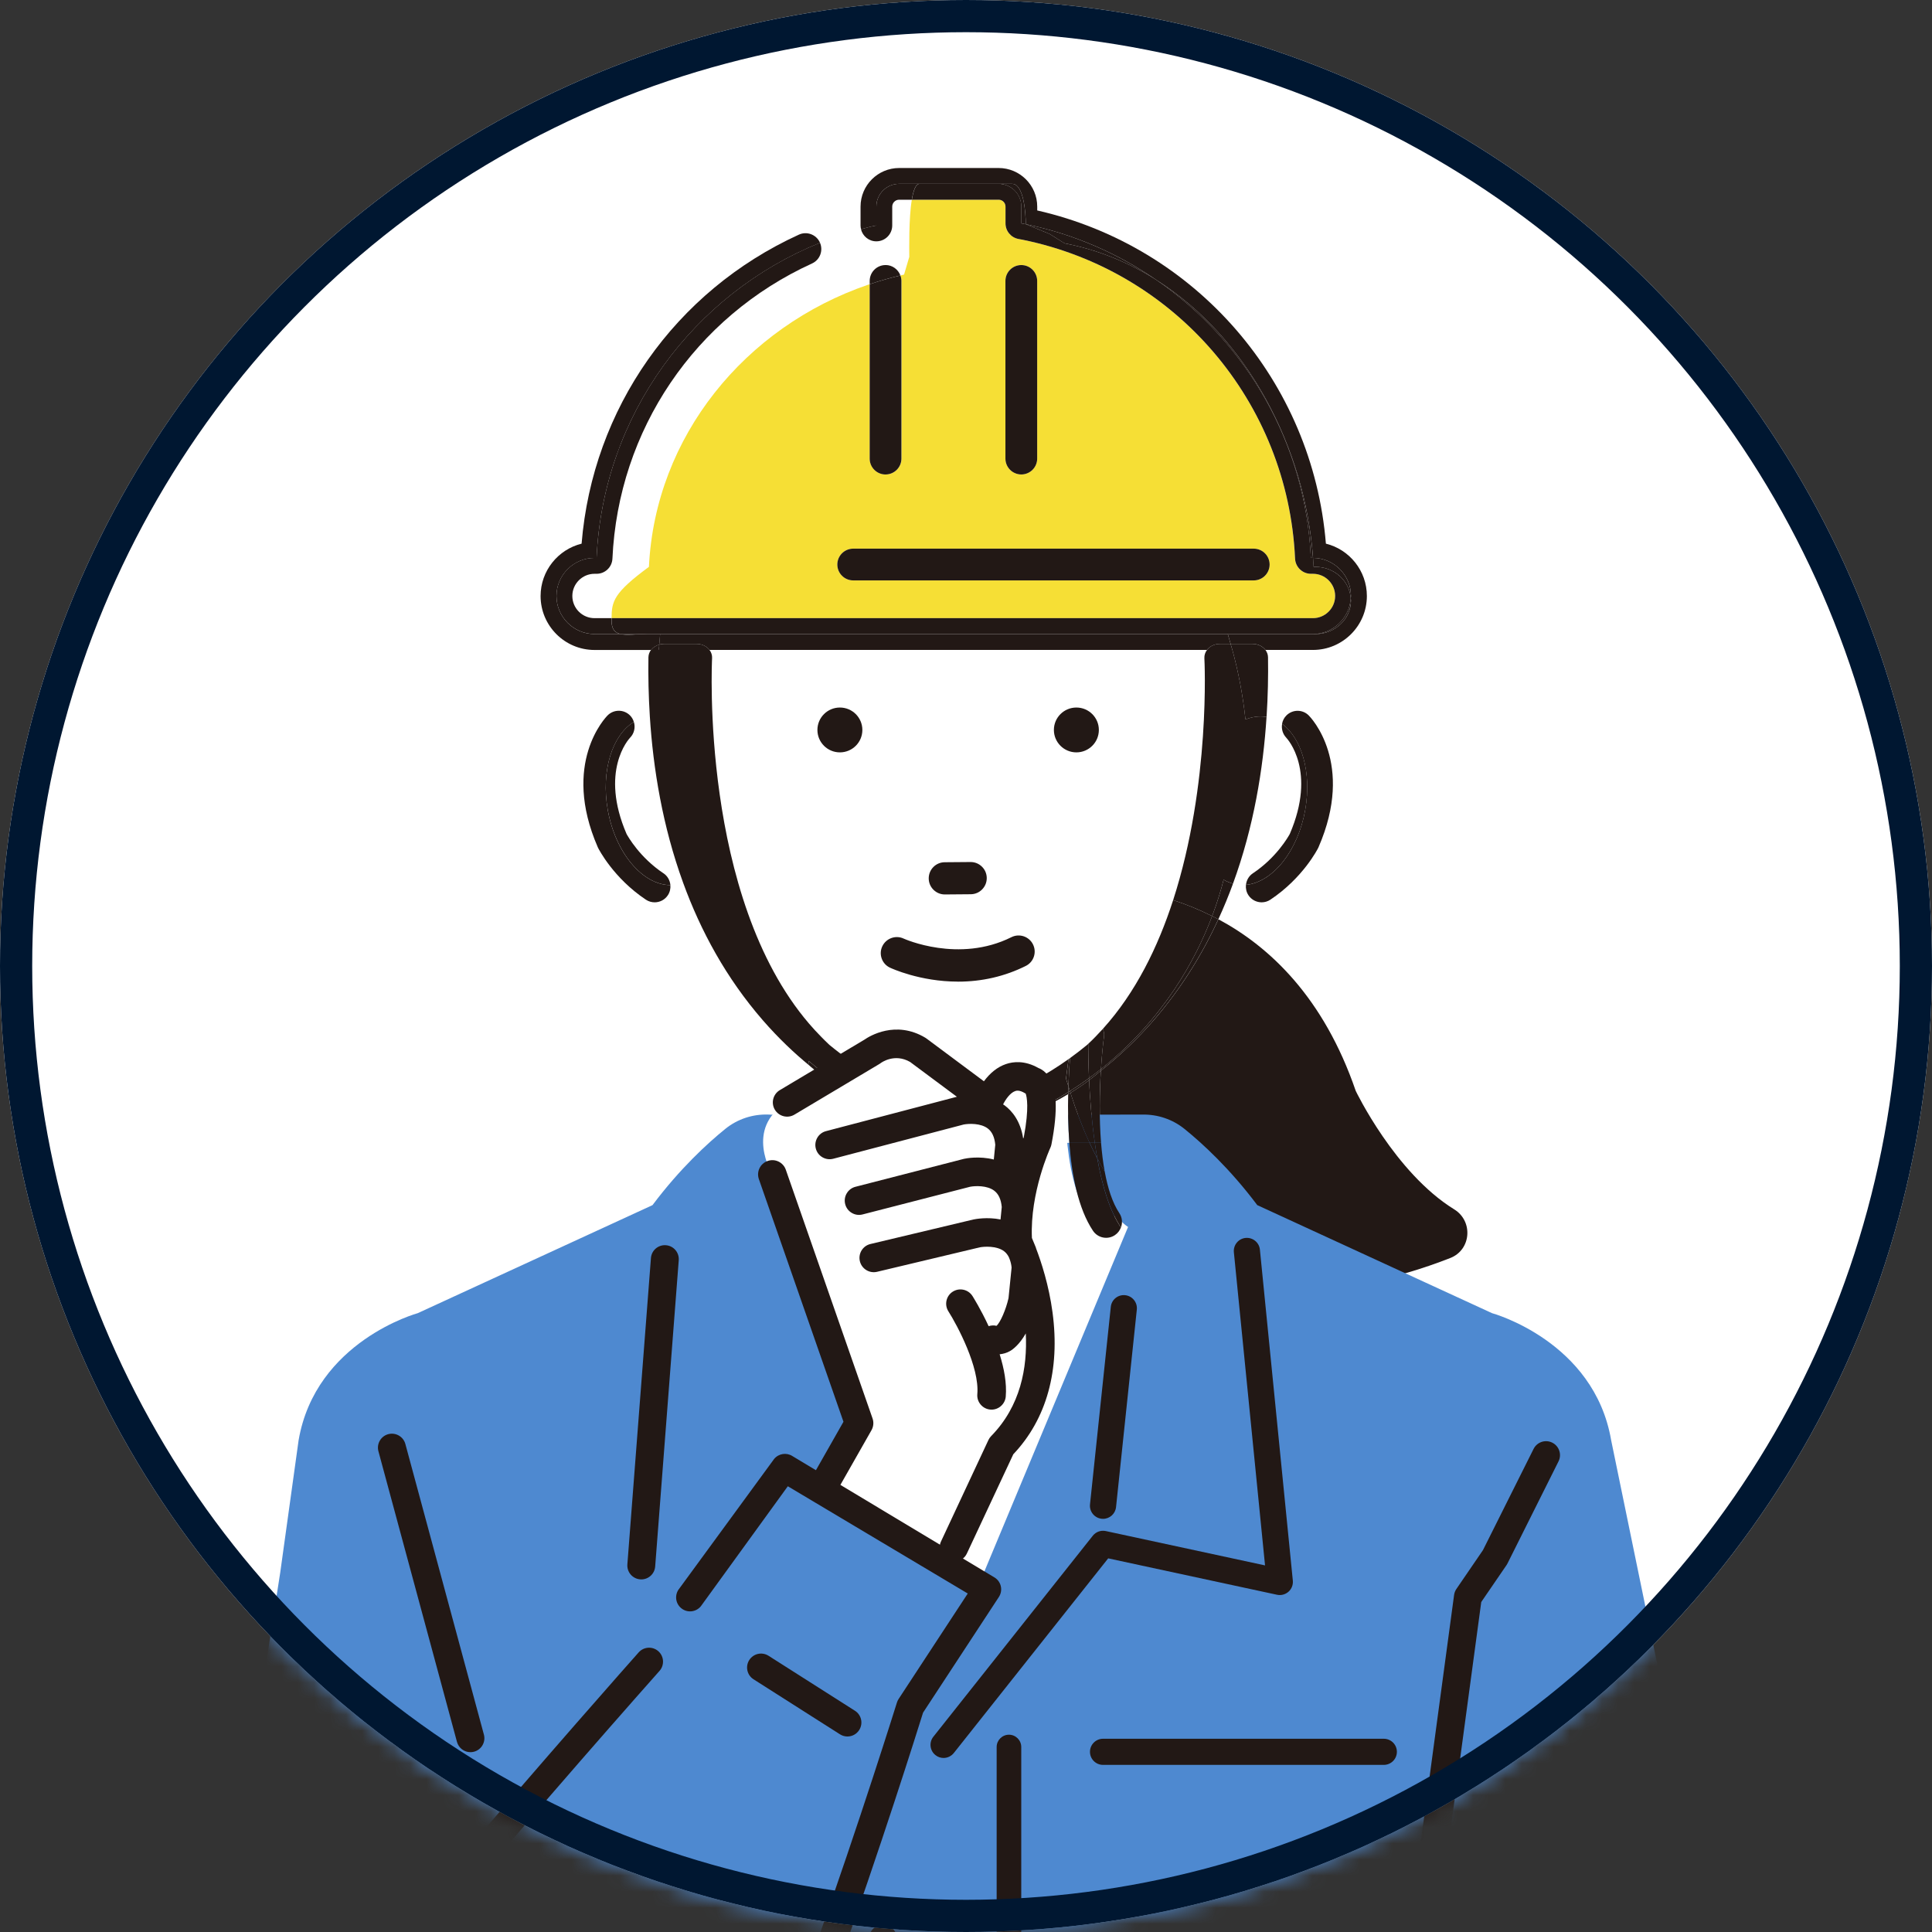 <svg width="120" height="120" viewBox="0 0 120 120" fill="none" xmlns="http://www.w3.org/2000/svg">
<rect x="0" y="0" width="120" height="120" fill="#333333" stroke="none"/>
<circle cx="60" cy="60" r="60" fill="white"/>
<mask id="mask0_38_4736" style="mask-type:alpha" maskUnits="userSpaceOnUse" x="0" y="0" width="120" height="120">
<circle cx="60" cy="60" r="60" fill="#D9D9D9"/>
</mask>
<g mask="url(#mask0_38_4736)">
<path d="M68.611 66.314C68.534 66.381 68.453 66.438 68.376 66.504C68.296 67.833 68.268 69.443 68.391 70.982L71.968 70.979C73.053 70.957 74.11 71.316 74.955 71.999C76.221 73.026 78.149 74.796 80.076 77.367L84.155 79.778C86.369 79.437 88.421 78.788 90.083 78.136C91.382 77.625 91.512 75.849 90.325 75.116C86.638 72.842 84.208 67.759 84.208 67.759C82.213 61.941 78.849 58.795 75.677 57.097C74.669 59.288 73.355 61.417 71.655 63.374C70.617 64.567 69.577 65.535 68.613 66.314H68.611Z" fill="#221815"/>
<path d="M109.834 136.868L100.073 89.462C99.018 83.293 92.672 81.563 92.672 81.563L78.092 74.853C76.395 72.59 74.696 71.03 73.58 70.127C72.837 69.524 71.906 69.209 70.949 69.229L48.444 69.253L47.731 69.227C46.76 69.192 45.809 69.504 45.054 70.114C43.94 71.016 42.234 72.579 40.528 74.853L25.947 81.563C25.947 81.563 19.602 83.293 18.546 89.462L17.405 97.679L14.586 115.768L10.192 139.186C10.304 145.79 12.631 156.748 21.513 157.779L24.34 158.921L26.197 174.493L90.554 174.126L92.225 158.806L94.466 158.454C101.906 158.21 108.766 154.432 110.199 150.771C111.549 147.32 110.498 140.513 109.833 136.866L109.834 136.868Z" fill="#4E89D0"/>
<path d="M58.608 109.19C58.43 109.19 58.252 109.133 58.104 109.014C57.752 108.735 57.693 108.224 57.972 107.872L67.876 95.386C68.068 95.144 68.382 95.031 68.684 95.097L78.574 97.23L76.638 77.779C76.595 77.332 76.921 76.934 77.366 76.89C77.813 76.848 78.211 77.172 78.255 77.617L80.3 98.177C80.325 98.435 80.226 98.69 80.032 98.864C79.838 99.036 79.574 99.108 79.319 99.053L68.832 96.792L59.244 108.882C59.082 109.083 58.846 109.19 58.606 109.19H58.608Z" fill="#221815"/>
<path d="M68.512 94.336C68.483 94.336 68.455 94.336 68.426 94.333C67.979 94.285 67.656 93.886 67.702 93.44L68.994 81.169C69.042 80.722 69.439 80.399 69.886 80.447C70.334 80.494 70.656 80.894 70.61 81.339L69.319 93.611C69.275 94.028 68.923 94.338 68.512 94.338V94.336Z" fill="#221815"/>
<path d="M85.951 109.62H68.512C68.063 109.62 67.7 109.258 67.7 108.809C67.7 108.36 68.065 107.997 68.512 107.997H85.951C86.4 107.997 86.763 108.36 86.763 108.809C86.763 109.258 86.398 109.62 85.951 109.62Z" fill="#221815"/>
<path d="M62.668 137.251C62.247 137.251 61.904 136.908 61.904 136.487V108.51C61.904 108.089 62.247 107.746 62.668 107.746C63.09 107.746 63.432 108.089 63.432 108.51V136.487C63.432 136.908 63.09 137.251 62.668 137.251Z" fill="#221815"/>
<path d="M86.785 132.613C86.746 132.613 86.708 132.612 86.667 132.606C86.193 132.542 85.861 132.106 85.925 131.631L90.316 99.068C90.334 98.934 90.383 98.806 90.459 98.694L92.109 96.282L95.254 89.994C95.468 89.567 95.987 89.391 96.416 89.607C96.844 89.821 97.017 90.342 96.802 90.769L93.632 97.111C93.614 97.145 93.594 97.18 93.572 97.213L92.003 99.504L87.64 131.862C87.582 132.296 87.21 132.613 86.783 132.613H86.785Z" fill="#221815"/>
<path d="M54.844 139.575C54.366 139.575 53.977 139.186 53.977 138.708V120.413C53.977 119.935 54.366 119.546 54.844 119.546C55.322 119.546 55.711 119.935 55.711 120.413V138.708C55.711 139.186 55.322 139.575 54.844 139.575Z" fill="#221815"/>
<path d="M16.045 133.711C15.924 133.711 15.8 133.685 15.682 133.63C15.248 133.431 15.058 132.916 15.259 132.481C17.482 127.664 38.763 103.652 39.669 102.633C39.986 102.276 40.533 102.243 40.891 102.56C41.248 102.877 41.281 103.425 40.964 103.782C33.358 112.354 18.526 129.537 16.833 133.207C16.687 133.524 16.373 133.711 16.045 133.711Z" fill="#221815"/>
<path d="M39.831 98.098C39.809 98.098 39.787 98.098 39.764 98.097C39.287 98.06 38.93 97.644 38.967 97.166L40.431 78.14C40.467 77.663 40.883 77.306 41.361 77.343C41.838 77.379 42.195 77.795 42.158 78.274L40.694 97.299C40.66 97.754 40.28 98.1 39.831 98.1V98.098Z" fill="#221815"/>
<path d="M29.218 108.831C28.837 108.831 28.487 108.576 28.383 108.191L23.505 90.142C23.38 89.68 23.653 89.204 24.115 89.079C24.577 88.955 25.053 89.228 25.178 89.689L30.056 107.739C30.18 108.2 29.907 108.677 29.445 108.801C29.37 108.822 29.293 108.831 29.218 108.831Z" fill="#221815"/>
<path d="M66.346 67.961C65.672 68.366 64.972 68.721 64.239 69.016C64.158 69.049 64.109 69.067 64.094 69.073C63.973 69.117 63.849 69.139 63.726 69.139C63.711 69.139 63.698 69.133 63.684 69.133C63.022 69.368 62.379 69.538 61.756 69.652C61.641 70.004 61.278 70.26 60.842 70.26H58.095C57.641 70.26 57.263 69.98 57.166 69.606C56.515 69.474 55.936 69.302 55.44 69.123C55.398 69.128 55.357 69.139 55.313 69.139C55.191 69.139 55.064 69.117 54.945 69.073C54.93 69.067 54.881 69.049 54.798 69.016C53.937 68.67 53.12 68.241 52.339 67.745C52.372 68.921 52.314 70.013 52.202 71.002L66.419 70.986C66.341 69.942 66.326 68.904 66.348 67.961H66.346Z" fill="white"/>
<path d="M70.068 76.21C69.773 76.016 69.511 75.741 69.276 75.401C69.21 75.578 69.091 75.74 68.922 75.853C68.494 76.139 67.917 76.022 67.631 75.595C66.769 74.303 66.386 72.361 66.24 70.427L52.779 70.442C52.435 73.497 51.568 75.5 51.509 75.63C51.355 75.976 51.014 76.183 50.657 76.183C50.531 76.183 50.403 76.157 50.28 76.102C50.108 76.025 49.97 75.903 49.875 75.754C49.492 76.154 49.12 76.377 48.823 76.498L58.602 103.695L70.066 76.21H70.068Z" fill="white"/>
<path d="M68.001 70.984H68.389C68.267 69.445 68.294 67.833 68.375 66.504C68.135 66.707 67.895 66.907 67.645 67.094C67.699 68.241 67.803 69.616 68.001 70.984Z" fill="#221815"/>
<path d="M69.626 76.238C69.731 75.952 69.707 75.624 69.525 75.351C69.095 74.706 68.807 73.801 68.618 72.777C68.461 72.507 68.307 72.232 68.156 71.947C68.459 73.63 68.922 75.21 69.628 76.238H69.626Z" fill="#221815"/>
<path d="M68.155 71.946C68.305 72.234 68.459 72.509 68.617 72.776C68.512 72.207 68.439 71.602 68.389 70.983H68.001C68.047 71.305 68.098 71.627 68.155 71.946Z" fill="#221815"/>
<path d="M66.487 67.882C66.442 67.91 66.392 67.933 66.346 67.961C66.324 68.905 66.339 69.942 66.418 70.986H67.677C67.242 70.046 66.846 69.007 66.489 67.882H66.487Z" fill="#221815"/>
<path d="M67.677 70.984H68.001C67.805 69.615 67.7 68.241 67.645 67.094C67.27 67.374 66.883 67.638 66.487 67.882C66.847 69.007 67.24 70.046 67.675 70.984H67.677Z" fill="#221815"/>
<path d="M67.677 70.984H66.418C66.572 73.026 66.977 75.08 67.885 76.443C68.186 76.896 68.798 77.019 69.249 76.716C69.428 76.597 69.553 76.427 69.623 76.238C68.917 75.21 68.454 73.63 68.151 71.946C67.988 71.635 67.827 71.318 67.673 70.984H67.677Z" fill="#221815"/>
<path d="M68.155 71.946C68.098 71.628 68.047 71.307 68.001 70.984H67.677C67.83 71.318 67.992 71.635 68.155 71.946Z" fill="#221815"/>
<path d="M76.813 54.949C77.005 54.98 77.198 54.98 77.388 54.962C77.418 54.68 77.562 54.412 77.817 54.244C79.283 53.267 80.016 51.973 80.109 51.801C81.795 47.889 79.967 45.903 79.888 45.82C79.662 45.584 79.578 45.261 79.631 44.961C79.342 44.746 79.019 44.6 78.667 44.537C78.459 47.77 77.872 51.363 76.584 54.889C76.661 54.91 76.734 54.938 76.813 54.951V54.949Z" fill="white"/>
<path d="M59.187 61.659H59.203C59.203 61.659 59.224 61.659 59.227 61.659C59.251 61.659 59.277 61.659 59.301 61.659C61.206 61.659 61.967 60.56 62.267 59.583H56.541C57.058 61.718 59.161 61.657 59.187 61.659Z" fill="white"/>
<path d="M40.183 44.528C39.89 44.576 39.621 44.686 39.368 44.84C39.472 45.175 39.397 45.553 39.135 45.82C39.04 45.921 37.239 47.909 38.915 51.801C39.001 51.962 39.734 53.261 41.208 54.244C41.466 54.416 41.613 54.691 41.638 54.978C41.761 54.978 41.882 54.971 42.005 54.951C42.153 54.927 42.294 54.887 42.432 54.832C41.153 51.315 40.572 47.735 40.365 44.514C40.304 44.517 40.244 44.519 40.183 44.528Z" fill="white"/>
<path d="M66.498 65.247H66.436L66.366 65.786C66.397 65.764 66.428 65.742 66.458 65.72C66.471 65.551 66.484 65.392 66.498 65.247Z" fill="white"/>
<path d="M74.969 40.369H44.066C44.182 40.519 44.24 40.699 44.231 40.882C44.22 41.059 43.485 55.697 50.261 63.593C50.492 63.862 50.734 64.124 50.983 64.377C51.157 64.553 51.332 64.73 51.513 64.899C51.731 65.079 51.944 65.245 52.151 65.405C53.952 66.777 55.361 67.387 55.636 67.501C55.658 67.51 55.678 67.517 55.7 67.527C56.178 67.713 56.398 68.207 56.191 68.632C56.054 68.914 55.761 69.086 55.44 69.124C55.936 69.304 56.516 69.475 57.166 69.608C57.15 69.548 57.14 69.484 57.14 69.419V68.692C57.14 68.227 57.567 67.847 58.097 67.847H60.844C61.371 67.847 61.8 68.225 61.8 68.692V69.419C61.8 69.502 61.782 69.579 61.758 69.654C62.381 69.54 63.024 69.37 63.686 69.135C63.332 69.121 63 68.938 62.85 68.632C62.643 68.207 62.861 67.713 63.341 67.527C63.365 67.517 63.389 67.508 63.413 67.499C63.669 67.395 64.835 66.887 66.372 65.791C66.359 65.936 66.478 65.557 66.463 65.725C66.808 65.476 67.171 65.198 67.546 64.888C67.563 64.873 67.578 64.855 67.594 64.84C67.913 64.543 68.215 64.23 68.507 63.908C70.539 61.663 71.928 58.826 72.87 55.915C75.208 48.688 74.817 41.016 74.81 40.886C74.799 40.702 74.86 40.523 74.975 40.372L74.969 40.369ZM52.167 46.731C51.396 46.731 50.771 46.108 50.771 45.338C50.771 44.569 51.396 43.946 52.167 43.946C52.939 43.946 53.563 44.569 53.563 45.338C53.563 46.108 52.939 46.731 52.167 46.731ZM60.999 55.218C60.814 55.405 60.569 55.51 60.307 55.512L58.731 55.525C58.599 55.525 58.469 55.501 58.35 55.451C58.232 55.404 58.124 55.332 58.033 55.242C57.846 55.059 57.741 54.813 57.739 54.551C57.738 54.289 57.838 54.042 58.022 53.855C58.207 53.668 58.452 53.564 58.714 53.562L60.29 53.549C60.554 53.547 60.801 53.646 60.988 53.831C61.175 54.015 61.28 54.26 61.282 54.522C61.283 54.784 61.183 55.032 60.999 55.218ZM65.456 45.338C65.456 44.569 66.082 43.946 66.852 43.946C67.622 43.946 68.248 44.569 68.248 45.338C68.248 46.108 67.623 46.731 66.852 46.731C66.081 46.731 65.456 46.108 65.456 45.338Z" fill="white"/>
<path d="M66.856 46.731C67.627 46.731 68.252 46.108 68.252 45.338C68.252 44.569 67.627 43.946 66.856 43.946C66.084 43.946 65.459 44.569 65.459 45.338C65.459 46.108 66.086 46.731 66.856 46.731Z" fill="#221815"/>
<path d="M52.167 46.731C52.938 46.731 53.563 46.108 53.563 45.338C53.563 44.569 52.938 43.946 52.167 43.946C51.396 43.946 50.771 44.569 50.771 45.338C50.771 46.108 51.396 46.731 52.167 46.731Z" fill="#221815"/>
<path d="M56.151 17.053C56.178 17.048 56.204 17.042 56.151 17.053V17.053Z" fill="white"/>
<path d="M50.439 16.364C43.156 19.686 38.406 26.712 38.041 34.697C38.017 35.223 37.583 35.639 37.057 35.639H36.929C36.169 35.639 35.551 36.259 35.551 37.017C35.551 37.776 36.17 38.395 36.929 38.395H37.984C37.99 37.36 38.098 36.83 40.304 35.209C40.693 27.119 46.256 20.306 53.93 17.68C53.959 17.669 53.99 17.662 54.02 17.652V17.449C54.02 16.905 54.461 16.463 55.006 16.463C55.431 16.463 55.788 16.733 55.927 17.11C56.002 17.092 56.076 17.07 56.151 17.053C56.096 17.064 56.123 17.059 56.151 17.053L56.475 15.956C56.475 15.492 56.437 13.594 56.633 12.405H55.845C55.608 12.405 55.418 12.597 55.418 12.832V14.004C55.418 14.548 54.976 14.99 54.432 14.99C53.968 14.99 53.584 14.669 53.477 14.239C52.874 14.4 52.277 14.578 51.696 14.789C51.44 14.882 51.185 14.979 50.934 15.08C51.145 15.571 50.927 16.143 50.439 16.366V16.364Z" fill="white"/>
<path d="M82.924 37.017C82.924 36.257 82.305 35.639 81.546 35.639H81.42C80.892 35.639 80.459 35.225 80.436 34.697C79.992 24.984 73.034 16.839 63.515 14.891L63.251 14.842C62.786 14.754 62.451 14.347 62.451 13.874V12.832C62.451 12.597 62.258 12.405 62.024 12.405H56.635C56.438 13.594 56.477 15.49 56.477 15.956L56.153 17.053C56.18 17.048 56.206 17.042 56.153 17.053C56.078 17.07 56.004 17.092 55.929 17.11C55.968 17.216 55.993 17.33 55.993 17.449V28.484C55.993 29.028 55.552 29.47 55.007 29.47C54.463 29.47 54.022 29.028 54.022 28.484V17.652C53.992 17.662 53.961 17.671 53.932 17.68C46.258 20.306 40.695 27.119 40.306 35.209C38.1 36.83 37.992 37.36 37.986 38.395H81.548C82.308 38.395 82.926 37.778 82.926 37.017H82.924ZM62.449 17.449C62.449 16.905 62.89 16.463 63.435 16.463C63.979 16.463 64.421 16.905 64.421 17.449V28.484C64.421 29.028 63.979 29.47 63.435 29.47C62.89 29.47 62.449 29.028 62.449 28.484V17.449ZM77.872 36.05H52.994C52.449 36.05 52.008 35.608 52.008 35.064C52.008 34.52 52.449 34.078 52.994 34.078H77.872C78.416 34.078 78.858 34.52 78.858 35.064C78.858 35.608 78.416 36.05 77.872 36.05Z" fill="#F6DF35"/>
<path d="M56.151 17.053C56.096 17.064 56.123 17.059 56.151 17.053V17.053Z" fill="#F6DF35"/>
<path d="M54.432 14.004V12.831C54.432 12.051 55.064 11.419 55.845 11.419H62.863C63.589 11.419 63.713 13.238 63.713 13.925C66.676 14.532 69.423 15.732 71.827 17.39C77.502 20.982 81.061 27.828 81.555 34.653C82.851 34.659 83.912 35.72 83.912 37.017C83.912 37.067 83.901 37.112 83.897 37.16C83.901 37.206 83.912 37.25 83.912 37.296C83.912 38.443 82.922 39.383 81.711 39.383H76.261C76.324 39.583 76.379 39.791 76.439 39.995H77.806C78.136 39.995 78.427 40.143 78.6 40.369H81.55C83.397 40.369 84.899 38.866 84.899 37.019C84.899 35.449 83.813 34.127 82.354 33.767C81.531 23.698 74.293 15.322 64.424 13.071V12.833C64.424 11.51 63.349 10.435 62.026 10.435H55.849C54.526 10.435 53.45 11.51 53.45 12.833V14.006C53.45 14.087 53.463 14.165 53.481 14.241C53.683 14.185 53.882 14.127 54.088 14.077C54.203 14.05 54.32 14.03 54.436 14.006L54.432 14.004Z" fill="#221815"/>
<path d="M40.949 40.037C40.966 39.817 40.982 39.597 41.004 39.383H40.183C39.531 39.383 38.944 39.476 38.539 39.383H36.927C35.626 39.383 34.563 38.318 34.563 37.019C34.563 35.72 35.628 34.655 36.927 34.655H37.055C37.46 25.772 43.084 18.248 50.934 15.082C50.93 15.074 50.93 15.067 50.926 15.062C50.701 14.567 50.117 14.347 49.62 14.574C41.919 18.089 36.808 25.391 36.124 33.768C34.664 34.129 33.577 35.451 33.577 37.021C33.577 38.868 35.08 40.371 36.929 40.371H40.441C40.561 40.213 40.74 40.097 40.951 40.039L40.949 40.037Z" fill="#221815"/>
<path d="M75.067 40.257C75.248 40.09 75.497 39.995 75.759 39.995H76.435C76.377 39.791 76.322 39.583 76.257 39.383H41.002C40.98 39.597 40.964 39.817 40.947 40.037C41.037 40.011 41.132 39.995 41.231 39.995H43.274C43.536 39.995 43.788 40.09 43.967 40.257C44.004 40.292 44.035 40.33 44.064 40.369H74.968C74.997 40.33 75.028 40.292 75.065 40.257H75.067Z" fill="#221815"/>
<path d="M37.056 34.654H36.927C35.626 34.654 34.563 35.718 34.563 37.017C34.563 38.316 35.628 39.381 36.927 39.381H38.54C38.195 39.302 37.983 39.088 37.983 38.558C37.983 38.502 37.983 38.448 37.983 38.395H36.927C36.167 38.395 35.549 37.778 35.549 37.017C35.549 36.257 36.169 35.639 36.927 35.639H37.056C37.583 35.639 38.016 35.225 38.039 34.697C38.404 26.712 43.156 19.686 50.438 16.364C50.927 16.141 51.143 15.569 50.932 15.078C43.082 18.244 37.461 25.768 37.054 34.652L37.056 34.654Z" fill="#221815"/>
<path d="M54.432 14.99C54.976 14.99 55.418 14.548 55.418 14.004V12.832C55.418 12.597 55.61 12.405 55.845 12.405H56.633C56.728 11.829 56.876 11.419 57.113 11.419H55.845C55.064 11.419 54.432 12.051 54.432 12.832V14.004C54.316 14.03 54.197 14.048 54.084 14.076C53.88 14.123 53.681 14.184 53.477 14.239C53.584 14.669 53.968 14.99 54.432 14.99Z" fill="#221815"/>
<path d="M81.709 35.209C82.871 35.209 83.82 36.075 83.895 37.16C83.899 37.112 83.91 37.067 83.91 37.017C83.91 35.72 82.851 34.659 81.553 34.653C81.566 34.839 81.581 35.023 81.59 35.209H81.707H81.709Z" fill="#221815"/>
<path d="M66.152 15.12C68.219 15.521 70.117 16.309 71.825 17.39C69.421 15.732 66.674 14.532 63.711 13.925L65.124 14.503C65.21 14.519 66.066 15.104 66.152 15.12Z" fill="#221815"/>
<path d="M81.546 39.383H81.709C82.92 39.383 83.91 38.445 83.91 37.296C83.91 37.25 83.899 37.206 83.895 37.16C83.82 38.393 82.797 39.383 81.544 39.383H81.546Z" fill="#221815"/>
<path d="M63.434 12.832V13.874C63.526 13.892 63.62 13.907 63.711 13.925C63.711 13.236 63.588 11.419 62.861 11.419H62.02C62.8 11.419 63.433 12.051 63.433 12.832H63.434Z" fill="#221815"/>
<path d="M40.184 39.383H38.54C38.943 39.476 39.531 39.383 40.184 39.383Z" fill="#221815"/>
<path d="M81.418 34.653H81.544C81.544 34.653 81.55 34.653 81.553 34.653C81.059 27.826 77.5 20.982 71.825 17.39C77.368 21.215 81.092 27.489 81.418 34.653Z" fill="#221815"/>
<path d="M81.546 39.383C82.798 39.383 83.82 38.395 83.897 37.16C83.822 36.077 82.873 35.209 81.711 35.209H81.594C81.585 35.024 81.57 34.839 81.557 34.654C81.553 34.654 81.552 34.654 81.548 34.654H81.421C81.095 27.491 77.372 21.215 71.829 17.39C70.119 16.309 68.221 15.52 66.156 15.12C66.07 15.104 65.214 14.519 65.128 14.503L63.715 13.925C63.623 13.907 63.53 13.891 63.438 13.874V12.832C63.438 12.051 62.806 11.419 62.026 11.419H57.118C56.882 11.419 56.732 11.829 56.638 12.405H62.028C62.264 12.405 62.454 12.597 62.454 12.832V13.874C62.454 14.347 62.79 14.754 63.255 14.842L63.519 14.891C73.038 16.839 79.996 24.984 80.439 34.697C80.463 35.223 80.897 35.639 81.423 35.639H81.55C82.31 35.639 82.928 36.259 82.928 37.017C82.928 37.776 82.308 38.395 81.55 38.395H37.988C37.988 38.448 37.988 38.503 37.988 38.558C37.988 39.088 38.201 39.302 38.545 39.381H81.55L81.546 39.383Z" fill="#221815"/>
<path d="M55.004 16.463C54.459 16.463 54.018 16.905 54.018 17.449V17.652C54.641 17.442 55.277 17.262 55.925 17.108C55.786 16.733 55.427 16.461 55.004 16.461V16.463Z" fill="#221815"/>
<path d="M55.004 29.47C55.548 29.47 55.989 29.028 55.989 28.484V17.449C55.989 17.33 55.966 17.216 55.925 17.11C55.277 17.264 54.639 17.444 54.018 17.654V28.486C54.018 29.03 54.459 29.471 55.004 29.471V29.47Z" fill="#221815"/>
<path d="M63.435 29.47C63.979 29.47 64.421 29.028 64.421 28.484V17.449C64.421 16.905 63.979 16.463 63.435 16.463C62.891 16.463 62.449 16.905 62.449 17.449V28.484C62.449 29.028 62.891 29.47 63.435 29.47Z" fill="#221815"/>
<path d="M77.872 34.078H52.994C52.449 34.078 52.008 34.52 52.008 35.064C52.008 35.608 52.449 36.05 52.994 36.05H77.872C78.416 36.05 78.858 35.608 78.858 35.064C78.858 34.52 78.416 34.078 77.872 34.078Z" fill="#221815"/>
<path d="M51.172 66.918C51.168 66.827 51.167 66.741 51.161 66.647C50.839 66.403 50.531 66.156 50.23 65.903C50.241 65.995 50.254 66.086 50.263 66.178C50.316 66.222 50.371 66.272 50.425 66.314C50.666 66.526 50.919 66.722 51.172 66.918Z" fill="#221815"/>
<path d="M55.698 67.523C55.676 67.514 55.656 67.506 55.634 67.497C55.359 67.385 53.95 66.775 52.149 65.401C51.94 65.242 51.728 65.075 51.511 64.895C51.328 64.727 51.156 64.549 50.982 64.373C50.733 64.12 50.492 63.86 50.26 63.589C43.486 55.693 44.22 41.056 44.229 40.878C44.24 40.695 44.18 40.515 44.065 40.365H40.438C40.337 40.497 40.279 40.653 40.275 40.823C40.257 41.974 40.281 43.212 40.363 44.51C40.568 47.731 41.151 51.312 42.43 54.828C43.515 57.811 45.1 60.747 47.383 63.373C48.363 64.499 49.344 65.421 50.262 66.174C50.252 66.083 50.24 65.991 50.229 65.899C50.529 66.15 50.837 66.4 51.16 66.643C51.535 66.926 51.924 67.202 52.329 67.472C52.704 67.719 53.085 67.965 53.489 68.199C53.489 68.199 54.207 68.677 55.434 69.119C55.755 69.081 56.048 68.906 56.186 68.626C56.393 68.201 56.175 67.708 55.695 67.521L55.698 67.523Z" fill="#221815"/>
<path d="M40.927 40.292C40.933 40.204 40.942 40.121 40.949 40.037C40.74 40.096 40.561 40.211 40.44 40.369H40.936L40.927 40.292Z" fill="#221815"/>
<path d="M43.277 39.995H41.233C41.135 39.995 41.039 40.011 40.95 40.037C40.942 40.123 40.933 40.206 40.928 40.292L40.937 40.369H44.066C44.037 40.33 44.006 40.292 43.969 40.257C43.79 40.09 43.539 39.995 43.277 39.995Z" fill="#221815"/>
<path d="M77.359 44.69C77.777 44.523 78.207 44.459 78.636 44.526C78.647 44.528 78.658 44.532 78.669 44.534C78.754 43.229 78.777 41.983 78.759 40.825C78.757 40.655 78.697 40.497 78.596 40.367H76.544C76.91 41.706 77.192 43.141 77.357 44.69H77.359Z" fill="#221815"/>
<path d="M75.288 56.901C75.417 56.965 75.545 57.029 75.673 57.099C76.01 56.367 76.313 55.629 76.584 54.887C76.38 54.828 76.183 54.751 76.001 54.639C75.858 55.215 75.631 55.993 75.288 56.902V56.901Z" fill="#221815"/>
<path d="M68.382 66.401C68.38 66.436 68.378 66.469 68.375 66.504C68.452 66.438 68.534 66.381 68.609 66.314C69.573 65.537 70.614 64.567 71.651 63.374C73.352 61.417 74.665 59.288 75.673 57.097C75.545 57.027 75.417 56.965 75.288 56.899C74.288 59.548 72.281 63.307 68.382 66.4V66.401Z" fill="#221815"/>
<path d="M65.747 68.203C65.043 68.591 64.354 68.895 63.682 69.133C63.697 69.133 63.709 69.139 63.724 69.139C63.847 69.139 63.973 69.117 64.092 69.073C64.107 69.068 64.156 69.049 64.237 69.016C64.97 68.721 65.67 68.366 66.344 67.961C66.344 67.919 66.344 67.878 66.346 67.836C66.148 67.959 65.949 68.082 65.743 68.201L65.747 68.203Z" fill="#221815"/>
<path d="M67.645 67.094C67.895 66.907 68.135 66.707 68.375 66.504C68.376 66.469 68.378 66.436 68.382 66.401C68.142 66.592 67.896 66.781 67.64 66.966C67.642 67.008 67.644 67.05 67.645 67.092V67.094Z" fill="#221815"/>
<path d="M66.35 67.836C66.35 67.877 66.35 67.919 66.348 67.961C66.394 67.933 66.443 67.91 66.489 67.882C66.478 67.846 66.467 67.809 66.454 67.772C66.419 67.794 66.385 67.816 66.35 67.836Z" fill="#221815"/>
<path d="M66.487 67.882C66.883 67.638 67.27 67.376 67.645 67.094C67.644 67.052 67.642 67.01 67.64 66.968C67.26 67.243 66.865 67.512 66.452 67.772C66.463 67.809 66.474 67.845 66.487 67.882Z" fill="#221815"/>
<path d="M77.359 44.69C77.194 43.143 76.912 41.708 76.545 40.367H74.971C74.856 40.517 74.797 40.697 74.806 40.88C74.814 41.008 75.204 48.681 72.866 55.909C73.636 56.155 74.453 56.481 75.288 56.901C75.631 55.994 75.856 55.215 76.001 54.638C76.184 54.749 76.38 54.826 76.584 54.885C77.874 51.359 78.46 47.766 78.667 44.534C78.656 44.532 78.645 44.528 78.634 44.526C78.206 44.457 77.775 44.521 77.357 44.69H77.359Z" fill="#221815"/>
<path d="M68.569 64.393C68.503 64.886 68.433 65.59 68.382 66.402C72.281 63.307 74.288 59.55 75.288 56.901C74.453 56.481 73.636 56.157 72.866 55.909C71.924 58.821 70.535 61.658 68.503 63.902C68.565 64.056 68.591 64.225 68.569 64.393Z" fill="#221815"/>
<path d="M66.35 67.836C66.353 67.714 66.357 67.593 66.361 67.472C66.311 67.31 66.258 67.158 66.211 66.993L66.366 65.786C64.829 66.883 63.665 67.389 63.407 67.494C63.383 67.503 63.359 67.512 63.336 67.521C62.857 67.708 62.638 68.201 62.844 68.626C62.995 68.932 63.326 69.115 63.68 69.13C64.353 68.892 65.042 68.588 65.745 68.199C65.95 68.08 66.15 67.957 66.348 67.835L66.35 67.836Z" fill="#221815"/>
<path d="M66.361 67.474C66.383 66.819 66.42 66.222 66.46 65.722C66.429 65.744 66.398 65.766 66.368 65.788L66.213 66.995C66.26 67.16 66.313 67.312 66.363 67.474H66.361Z" fill="#221815"/>
<path d="M68.503 63.902C68.212 64.225 67.909 64.538 67.591 64.835C67.591 65.313 67.602 66.064 67.642 66.966C67.897 66.781 68.142 66.592 68.384 66.402C68.435 65.59 68.505 64.886 68.571 64.393C68.593 64.225 68.567 64.056 68.505 63.902H68.503Z" fill="#221815"/>
<path d="M66.454 67.772C66.423 67.673 66.392 67.574 66.361 67.473C66.357 67.593 66.353 67.713 66.35 67.838C66.385 67.816 66.419 67.794 66.454 67.774V67.772Z" fill="#221815"/>
<path d="M66.46 65.72C66.421 66.22 66.384 66.817 66.361 67.472C66.392 67.572 66.423 67.671 66.454 67.77C66.866 67.51 67.262 67.241 67.641 66.966C67.601 66.064 67.592 65.313 67.59 64.835C67.574 64.849 67.559 64.868 67.543 64.882C67.167 65.192 66.806 65.471 66.46 65.72Z" fill="#221815"/>
<path d="M77.802 39.995H76.436C76.472 40.12 76.509 40.242 76.544 40.369H78.596C78.424 40.143 78.134 39.995 77.802 39.995Z" fill="#221815"/>
<path d="M75.067 40.257C75.03 40.292 74.999 40.33 74.969 40.369H76.543C76.509 40.242 76.472 40.12 76.435 39.995H75.759C75.497 39.995 75.246 40.09 75.067 40.257Z" fill="#221815"/>
<path d="M57.164 69.606C57.261 69.98 57.639 70.261 58.093 70.261H60.84C61.274 70.261 61.637 70.002 61.754 69.652C60.017 69.971 58.452 69.868 57.164 69.606Z" fill="#221815"/>
<path d="M61.797 68.688C61.797 68.223 61.368 67.844 60.84 67.844H58.093C57.566 67.844 57.137 68.221 57.137 68.688V69.416C57.137 69.482 57.148 69.544 57.162 69.605C58.45 69.867 60.017 69.969 61.752 69.65C61.778 69.575 61.795 69.498 61.795 69.416V68.688H61.797Z" fill="#221815"/>
<path d="M37.746 50.284C37.323 47.863 38.032 45.659 39.37 44.84C39.324 44.691 39.247 44.552 39.13 44.435C38.745 44.05 38.124 44.05 37.739 44.435C37.62 44.554 34.858 47.4 37.127 52.617C37.134 52.633 37.141 52.65 37.149 52.664C37.187 52.739 38.1 54.535 40.117 55.88C40.284 55.992 40.475 56.045 40.661 56.045C40.98 56.045 41.292 55.891 41.48 55.607C41.609 55.413 41.657 55.191 41.638 54.977C39.91 54.969 38.215 52.97 37.744 50.284H37.746Z" fill="#221815"/>
<path d="M41.209 54.242C39.738 53.26 39.005 51.96 38.917 51.799C37.239 47.907 39.04 45.919 39.137 45.818C39.399 45.551 39.474 45.173 39.37 44.838C38.032 45.657 37.323 47.859 37.746 50.282C38.217 52.968 39.91 54.967 41.64 54.975C41.614 54.687 41.468 54.414 41.209 54.24V54.242Z" fill="#221815"/>
<path d="M81.073 50.284C80.622 52.862 79.043 54.803 77.388 54.962C77.366 55.182 77.412 55.409 77.544 55.607C77.734 55.891 78.046 56.045 78.363 56.045C78.55 56.045 78.74 55.992 78.907 55.88C80.925 54.535 81.839 52.741 81.876 52.664C81.883 52.648 81.89 52.633 81.898 52.616C84.166 47.401 81.405 44.554 81.286 44.435C80.904 44.054 80.292 44.056 79.908 44.431C79.755 44.58 79.666 44.765 79.631 44.959C80.85 45.86 81.474 47.973 81.071 50.282L81.073 50.284Z" fill="#221815"/>
<path d="M79.889 45.818C79.968 45.901 81.795 47.889 80.111 51.799C80.017 51.971 79.285 53.265 77.819 54.242C77.564 54.41 77.419 54.68 77.39 54.96C79.044 54.801 80.624 52.86 81.075 50.282C81.478 47.973 80.851 45.859 79.635 44.959C79.581 45.259 79.664 45.58 79.891 45.818H79.889Z" fill="#221815"/>
<path d="M48.887 68.472L54.172 65.322C54.172 65.322 55.493 64.305 57.017 65.221L61.388 68.474C61.388 68.474 62.302 66.035 64.133 67.153C64.133 67.153 65.15 67.254 64.437 70.913C64.437 70.913 63.013 73.962 63.217 77.112C63.217 77.112 66.977 84.938 62.2 89.816L59.253 96.117L50.817 92.865L53.358 88.394L47.971 72.945C47.971 72.945 46.201 70.079 48.885 68.472H48.887Z" fill="white"/>
<path d="M48.808 72.654C48.73 72.43 48.57 72.251 48.358 72.148C48.145 72.045 47.905 72.031 47.68 72.109C47.218 72.271 46.974 72.776 47.135 73.238L52.389 88.308L50.047 92.429C49.93 92.634 49.901 92.874 49.963 93.101C50.025 93.33 50.173 93.519 50.379 93.636C50.513 93.712 50.663 93.752 50.817 93.752C51.136 93.752 51.431 93.58 51.588 93.303L54.13 88.832C54.256 88.61 54.28 88.344 54.196 88.103L48.808 72.654Z" fill="#221815"/>
<path d="M64.354 77.53C64.34 77.493 64.327 77.454 64.312 77.42C64.221 77.189 64.145 77.007 64.094 76.894C63.966 74.07 65.228 71.312 65.241 71.285C65.272 71.219 65.294 71.149 65.307 71.08C65.721 68.948 65.655 67.552 65.104 66.812C64.935 66.585 64.728 66.424 64.497 66.335C63.647 65.854 62.929 65.936 62.478 66.092C61.965 66.268 61.505 66.629 61.113 67.16L57.549 64.507C57.525 64.489 57.501 64.474 57.476 64.457C55.627 63.349 53.996 64.362 53.69 64.576L48.435 67.71C48.015 67.961 47.876 68.505 48.127 68.925C48.378 69.344 48.922 69.482 49.342 69.233L54.626 66.083C54.656 66.064 54.685 66.044 54.712 66.024C54.747 65.998 55.563 65.405 56.525 65.958L59.434 68.122L51.304 70.257C51.075 70.317 50.883 70.462 50.764 70.667C50.645 70.873 50.611 71.111 50.672 71.34C50.732 71.569 50.877 71.761 51.082 71.88C51.288 71.999 51.526 72.032 51.755 71.972L59.858 69.845C60.182 69.784 60.911 69.757 61.351 70.09C61.619 70.293 61.773 70.627 61.818 71.103L61.727 72.02C60.829 71.789 60.004 71.948 59.88 71.976C59.867 71.978 59.856 71.981 59.843 71.985L53.135 73.713C52.906 73.771 52.713 73.916 52.592 74.121C52.471 74.325 52.438 74.563 52.497 74.794C52.556 75.023 52.7 75.215 52.906 75.336C53.109 75.457 53.347 75.49 53.576 75.431L60.259 73.711C60.583 73.65 61.315 73.623 61.754 73.957C62.022 74.16 62.176 74.493 62.221 74.97L62.145 75.743C61.316 75.578 60.583 75.719 60.466 75.743L54.064 77.268C53.589 77.381 53.294 77.859 53.408 78.336C53.521 78.811 54 79.107 54.476 78.994L60.862 77.473C61.124 77.423 61.904 77.368 62.364 77.716C62.491 77.812 62.59 77.94 62.667 78.096C62.687 78.147 62.707 78.198 62.727 78.253C62.777 78.394 62.815 78.549 62.832 78.73L62.641 80.63C62.48 81.345 62.126 82.153 61.894 82.349C61.727 82.308 61.56 82.32 61.406 82.371C60.92 81.323 60.444 80.566 60.402 80.498C60.14 80.086 59.592 79.965 59.178 80.227C58.978 80.353 58.841 80.551 58.789 80.782C58.738 81.013 58.78 81.251 58.907 81.451C59.455 82.314 60.847 84.918 60.703 86.591C60.682 86.827 60.754 87.056 60.908 87.238C61.06 87.419 61.274 87.531 61.509 87.551C61.534 87.553 61.562 87.555 61.587 87.555C62.042 87.555 62.43 87.199 62.469 86.745C62.54 85.913 62.364 84.991 62.09 84.117C62.309 84.093 62.524 84.037 62.729 83.919C62.898 83.824 63.312 83.529 63.713 82.822C63.821 84.949 63.391 87.331 61.562 89.198C61.492 89.27 61.435 89.352 61.393 89.442L58.447 95.744C58.24 96.187 58.43 96.715 58.874 96.922C58.993 96.977 59.119 97.006 59.249 97.006C59.592 97.006 59.907 96.805 60.052 96.495L62.938 90.327C65.01 88.139 65.853 85.094 65.375 81.519C65.148 79.818 64.671 78.373 64.349 77.531L64.354 77.53ZM63.589 70.638C63.579 70.66 63.565 70.691 63.552 70.721C63.387 69.623 62.854 68.998 62.41 68.666C62.375 68.641 62.339 68.619 62.304 68.595C62.454 68.298 62.738 67.877 63.055 67.769C63.123 67.745 63.306 67.682 63.671 67.906C63.682 67.913 63.695 67.921 63.708 67.928C63.774 68.109 63.937 68.795 63.589 70.638Z" fill="#221815"/>
<path d="M48.748 91.168L42.859 99.218L42.511 141.992C47.632 134.675 56.538 106.001 56.538 106.001L61.315 98.716L48.748 91.168Z" fill="#4E89D0"/>
<path d="M42.511 142.856C42.338 142.856 42.166 142.805 42.014 142.701C41.622 142.426 41.526 141.885 41.801 141.495C46.787 134.371 55.621 106.031 55.711 105.745C55.735 105.668 55.77 105.595 55.814 105.527L60.109 98.976L48.933 92.314L43.531 99.768C43.227 100.138 42.683 100.193 42.313 99.889C41.942 99.586 41.888 99.04 42.192 98.67L48.081 90.62C48.359 90.281 48.847 90.203 49.217 90.439L61.784 97.987C61.98 98.111 62.117 98.309 62.165 98.534C62.214 98.762 62.168 98.998 62.042 99.192L57.333 106.375C56.624 108.649 48.251 135.307 43.225 142.49C43.056 142.73 42.787 142.86 42.514 142.86L42.511 142.856Z" fill="#221815"/>
<path d="M52.634 107.856C52.475 107.856 52.314 107.812 52.171 107.72L46.804 104.304C46.401 104.048 46.281 103.513 46.538 103.108C46.794 102.705 47.33 102.586 47.734 102.842L53.102 106.258C53.505 106.514 53.624 107.049 53.367 107.454C53.202 107.715 52.922 107.856 52.636 107.856H52.634Z" fill="#221815"/>
<path d="M58.306 55.482C58.427 55.532 58.557 55.557 58.692 55.556L60.296 55.543C60.563 55.541 60.814 55.435 61.001 55.244C61.188 55.053 61.291 54.803 61.289 54.535C61.287 54.267 61.181 54.016 60.99 53.83C60.8 53.643 60.549 53.54 60.281 53.542L58.678 53.555C58.41 53.556 58.159 53.663 57.972 53.853C57.785 54.044 57.683 54.295 57.685 54.562C57.686 54.83 57.793 55.081 57.983 55.268C58.079 55.361 58.187 55.433 58.306 55.482Z" fill="#221815"/>
<path d="M62.933 58.429C59.539 60.126 56.059 58.537 56.024 58.52C55.649 58.344 55.203 58.504 55.026 58.88C54.848 59.255 55.008 59.702 55.383 59.88C55.491 59.931 57.205 60.723 59.502 60.723C60.752 60.723 62.176 60.488 63.607 59.772C63.979 59.587 64.129 59.134 63.942 58.764C63.757 58.392 63.304 58.242 62.934 58.429H62.933Z" fill="#221815"/>
<path d="M59.5 60.97C57.135 60.97 55.352 60.138 55.277 60.103C55.037 59.99 54.853 59.788 54.764 59.537C54.674 59.286 54.688 59.015 54.802 58.775C55.037 58.28 55.632 58.064 56.129 58.298C56.162 58.313 59.557 59.843 62.822 58.209C63.314 57.963 63.915 58.163 64.16 58.656C64.279 58.894 64.299 59.165 64.215 59.418C64.131 59.671 63.953 59.876 63.715 59.995C62.419 60.642 61.001 60.972 59.5 60.972V60.97ZM55.704 58.696C55.515 58.696 55.332 58.802 55.246 58.986C55.187 59.108 55.181 59.246 55.227 59.372C55.273 59.499 55.365 59.601 55.487 59.658C55.559 59.691 57.245 60.479 59.5 60.479C60.924 60.479 62.267 60.168 63.495 59.556C63.616 59.495 63.706 59.391 63.748 59.262C63.79 59.134 63.781 58.997 63.72 58.876C63.596 58.627 63.292 58.524 63.042 58.65C59.55 60.397 55.956 58.762 55.92 58.746C55.85 58.713 55.777 58.698 55.704 58.698V58.696Z" fill="#221815"/>
</g>
<circle cx="60" cy="60" r="59" stroke="#001731" stroke-width="2"/>
</svg>
